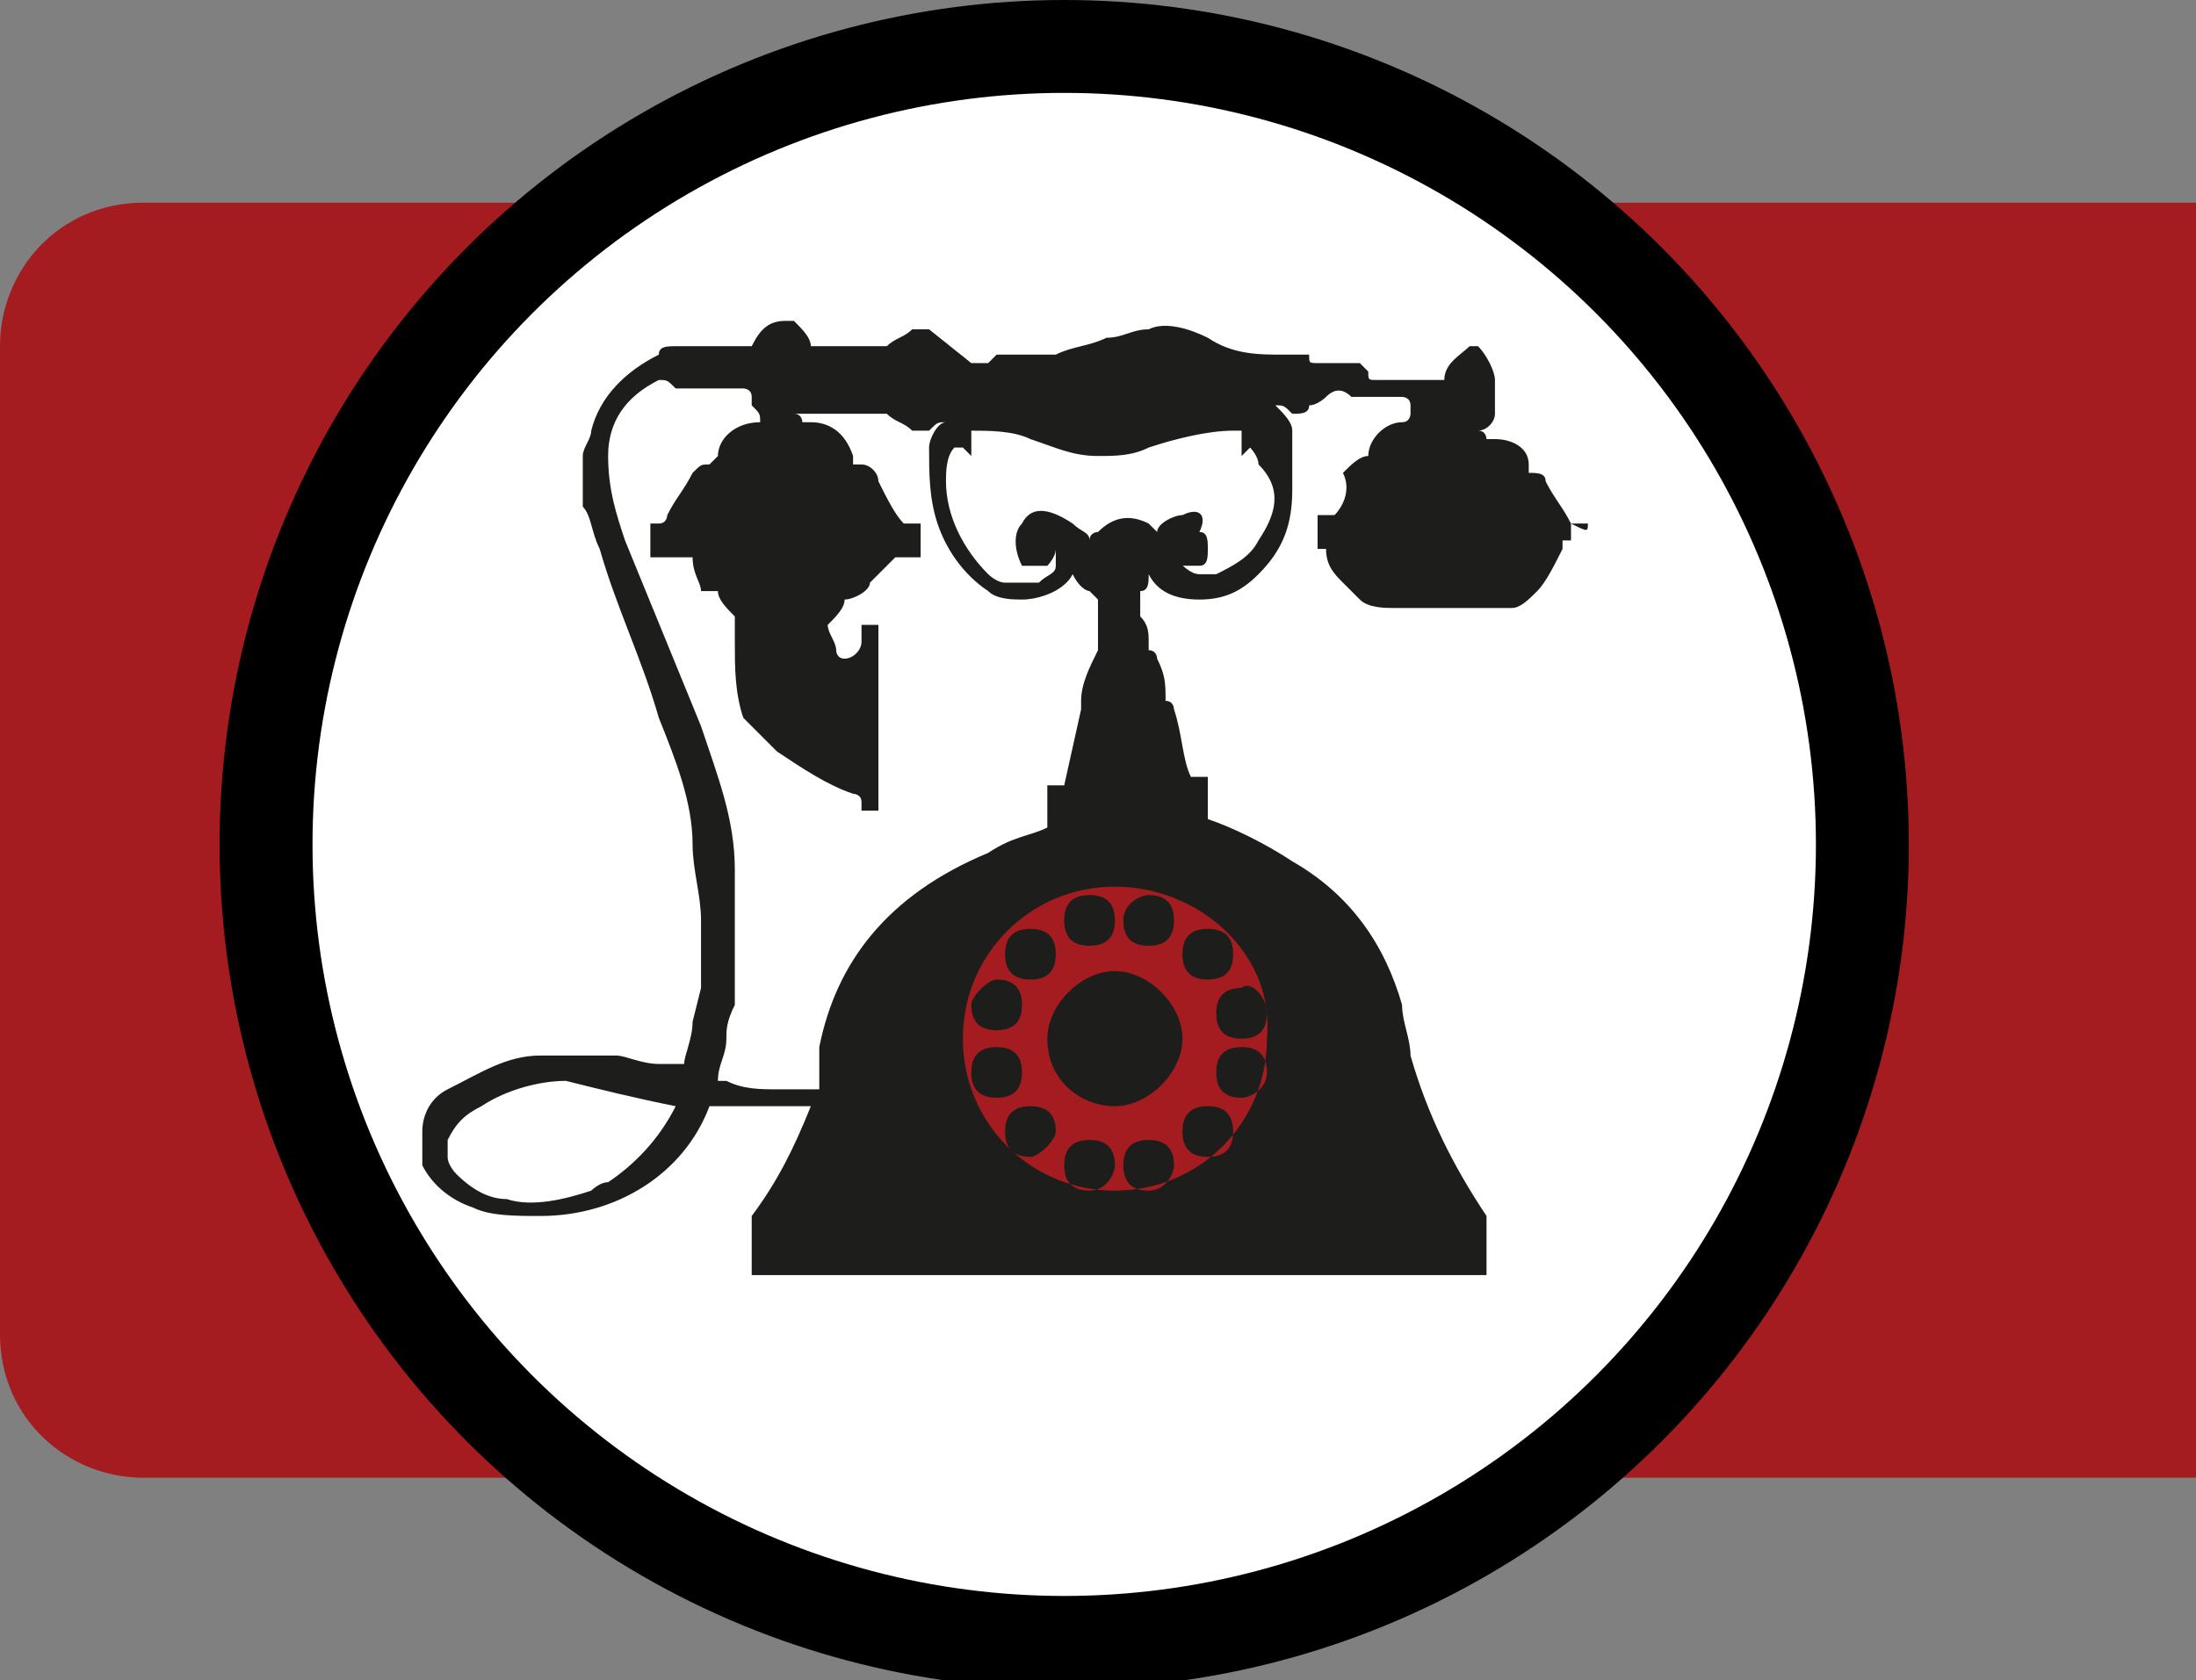 <?xml version="1.0" encoding="utf-8"?>
<!-- Generator: Adobe Illustrator 24.0.0, SVG Export Plug-In . SVG Version: 6.00 Build 0)  -->
<svg version="1.1" id="Capa_1" xmlns="http://www.w3.org/2000/svg" xmlns:xlink="http://www.w3.org/1999/xlink" x="0px" y="0px"
	 viewBox="0 0 26 19.9" enable-background="new 0 0 26 19.9" xml:space="preserve">
<rect x="0" y="0" width="26" height="19.9" fill="#808080" stroke="none"/>
<g>
	<path fill="#A41C1F" d="M26,17.5H1.7c-0.9,0-1.7-0.7-1.7-1.7V4.1c0-0.9,0.7-1.7,1.7-1.7H26V17.5z"/>
	<g>
		<g>
			<circle cx="12.6" cy="10" r="10"/>
		</g>
	</g>
	<g>
		<g>
			<g>
				<circle fill="#FFFFFF" cx="12.6" cy="10" r="8.9"/>
				<path fill="#FFFFFF" d="M12.6,10"/>
			</g>
		</g>
		<g>
			<path fill="#1D1D1B" d="M18.8,6.2L18.8,6.2L18.8,6.2c-0.1,0-0.1,0-0.1,0h-0.1c-0.1-0.2-0.2-0.3-0.3-0.5c0-0.1-0.1-0.1-0.2-0.1
				l0,0l0,0c0,0,0,0,0-0.1c0-0.2-0.2-0.3-0.4-0.3h-0.1l0,0l0,0l0,0l0,0c0,0,0-0.1-0.1-0.1l0,0l0,0l0,0l0,0l0,0
				c0.1,0,0.2-0.1,0.2-0.2s0-0.3,0-0.4s-0.1-0.3-0.2-0.4c0,0,0,0-0.1,0l0,0l0,0c-0.1,0.1-0.3,0.2-0.3,0.4l0,0c0,0,0,0-0.1,0
				c-0.2,0-0.5,0-0.7,0c-0.1,0-0.1,0-0.1-0.1l-0.1-0.1l0,0c0,0,0,0-0.1,0c0,0,0,0-0.1,0h-0.1l0,0l0,0c0,0,0,0-0.1,0h-0.1
				c-0.1,0-0.1,0-0.1-0.1l0,0c0,0,0,0-0.1,0l0,0c-0.1,0-0.1,0-0.2,0c-0.3,0-0.6,0-0.9-0.2c-0.2-0.1-0.5-0.2-0.7-0.1
				c-0.2,0-0.3,0.1-0.5,0.1c-0.2,0.1-0.4,0.1-0.6,0.2c-0.1,0-0.3,0-0.4,0c0,0-0.1,0-0.2,0c0,0,0,0-0.1,0l0,0l-0.1,0.1
				c0,0-0.1,0-0.2,0l0,0L11,3.9c0,0,0,0-0.1,0s-0.1,0-0.1,0C10.7,4,10.6,4,10.5,4.1c-0.1,0-0.1,0-0.2,0c-0.2,0-0.5,0-0.7,0l0,0l0,0
				c0-0.1-0.1-0.2-0.2-0.3c0,0,0,0-0.1,0l0,0l0,0C9.1,3.8,9,3.9,8.9,4.1l0,0c0,0,0,0-0.1,0c-0.3,0-0.5,0-0.8,0c-0.1,0-0.2,0-0.2,0.1
				l0,0l0,0C7.4,4.4,7.1,4.7,7,5.1c0,0.1-0.1,0.2-0.1,0.3c0,0.1,0,0.1,0,0.2s0,0.2,0,0.4C7,6.1,7,6.3,7.1,6.5c0.2,0.7,0.5,1.3,0.7,2
				C8,9,8.2,9.5,8.2,10c0,0.3,0.1,0.6,0.1,0.9c0,0.3,0,0.6,0,0.8l-0.1,0.4c0,0.2-0.1,0.4-0.1,0.5l0,0c-0.1,0-0.2,0-0.3,0
				c-0.2,0-0.4-0.1-0.5-0.1c-0.3,0-0.6,0-0.9,0c-0.4,0-0.7,0.2-1.1,0.4C5.1,13,5,13.2,5,13.4c0,0.1,0,0.1,0,0.2v0.1v0.1l0,0
				c0.1,0.2,0.3,0.4,0.6,0.5c0.2,0.1,0.5,0.1,0.8,0.1c0.9,0,1.7-0.5,2-1.3l0,0l0,0l0,0c0,0,0,0,0.1,0s0.1,0,0.2,0c0.2,0,0.3,0,0.5,0
				c0.1,0,0.3,0,0.4,0l0,0l0,0l0,0c-0.2,0.5-0.4,0.9-0.7,1.3c0,0.1,0,0.1,0,0.2c0,0.2,0,0.3,0,0.5l0,0l0,0c0.3,0,0.7,0,1,0l0,0
				c0.1,0,0.2,0,0.3,0h7.4l0,0l0,0c0-0.2,0-0.4,0-0.6v-0.1l0,0c-0.4-0.6-0.7-1.2-0.9-1.9c0-0.2-0.1-0.4-0.1-0.6
				c-0.2-0.7-0.6-1.3-1.3-1.7c-0.3-0.2-0.7-0.4-1-0.5l0,0V9.2l0,0l0,0h-0.2l0,0l0,0C14,9,14,8.7,13.9,8.4c0,0,0-0.1-0.1-0.1l0,0l0,0
				l0,0l0,0c0-0.2,0-0.3-0.1-0.5c0,0,0-0.1-0.1-0.1l0,0c0,0,0,0,0-0.1l0,0c0-0.1,0-0.2-0.1-0.3c0-0.1,0-0.1,0-0.2V7l0,0
				c0.1,0,0.1-0.1,0.1-0.2l0,0l0,0l0,0c0.1,0.2,0.3,0.3,0.6,0.3s0.5-0.1,0.7-0.3c0.3-0.3,0.4-0.6,0.4-1c0-0.2,0-0.4,0-0.7
				c0-0.1-0.1-0.2-0.2-0.3l0,0l0,0l0,0l0,0c0.1,0,0.1,0,0.2,0.1l0,0c0.1,0,0.2,0,0.2-0.1c0.1,0,0.2-0.1,0.2-0.1
				c0.1-0.1,0.2-0.1,0.3,0c0.2,0,0.4,0,0.6,0c0,0,0.1,0,0.1,0.1l0,0l0,0l0,0c0,0,0,0,0,0.1c0,0,0,0.1-0.1,0.1l0,0l0,0
				c-0.2,0-0.4,0.2-0.4,0.4l0,0l0,0c-0.1,0-0.2,0.1-0.3,0.2c0.1,0.2,0,0.4-0.1,0.5c0,0,0,0-0.1,0h-0.1l0,0l0,0c0,0.1,0,0.2,0,0.4
				l0,0l0,0h0.1l0,0c0,0.2,0.1,0.3,0.2,0.4C16,7,16,7,16.1,7.1s0.3,0.1,0.4,0.1c0.5,0,1,0,1.4,0c0.1,0,0.2-0.1,0.3-0.2
				c0.1-0.1,0.2-0.3,0.3-0.5c0,0,0,0,0-0.1l0,0l0,0h0.1l0,0l0,0c0-0.1,0-0.1,0-0.2l0,0C18.8,6.3,18.8,6.3,18.8,6.2z M8,13.1
				c-0.2,0.4-0.5,0.7-0.8,0.9C7.1,14,7,14.1,7,14.1c-0.3,0.1-0.7,0.2-1,0.1c-0.2,0-0.4-0.1-0.6-0.3c0,0-0.1-0.1-0.1-0.2v-0.1v-0.1
				c0.1-0.2,0.2-0.3,0.4-0.4c0.3-0.2,0.7-0.3,1-0.3C7.1,12.9,7.5,13,8,13.1C7.9,13.1,7.9,13.1,8,13.1L8,13.1L8,13.1z M9.7,12.4
				c0,0.1,0,0.1,0,0.2v0.1c0,0.1,0,0.1,0,0.2l0,0l0,0c-0.2,0-0.3,0-0.5,0s-0.4,0-0.6-0.1H8.5l0,0l0,0c0-0.2,0.1-0.3,0.1-0.5
				c0-0.1,0-0.2,0.1-0.4c0-0.5,0-0.9,0-1.4c0-0.1,0-0.2,0-0.2c0-0.6-0.2-1.1-0.4-1.7L7.4,6.4c-0.1-0.3-0.2-0.6-0.2-1
				s0.2-0.7,0.6-0.9l0,0c0.1,0,0.1,0,0.2,0.1c0.3,0,0.5,0,0.8,0l0,0l0,0c0,0,0.1,0,0.1,0.1l0,0l0,0c0,0,0,0,0,0.1C9,4.9,9,4.9,9,5
				l0,0l0,0l0,0C8.7,5,8.5,5.2,8.5,5.4l0,0c0,0,0,0-0.1,0.1l0,0c-0.1,0-0.1,0-0.2,0.1C8.1,5.8,8,5.9,7.9,6.1c0,0,0,0.1-0.1,0.1H7.7
				l0,0l0,0c0,0.1,0,0.2,0,0.4l0,0l0,0c0.1,0,0.2,0,0.3,0c0,0,0,0,0.1,0c0,0,0,0,0.1,0c0,0.2,0.1,0.3,0.1,0.4l0,0l0,0h0.1h0.1l0,0
				l0,0c0,0.1,0.1,0.2,0.2,0.3l0,0l0,0c0,0.1,0,0.2,0,0.3c0,0.3,0,0.6,0.1,0.9C9,8.7,9.1,8.8,9.2,8.9c0.3,0.2,0.6,0.4,0.9,0.5l0,0
				c0,0,0.1,0,0.1,0.1v0.1l0,0l0,0c0.1,0,0.1,0,0.2,0l0,0l0,0c0-0.7,0-1.5,0-2.2l0,0l0,0c-0.1,0-0.1,0-0.2,0l0,0l0,0v0.1v0.1
				c0,0.1-0.1,0.2-0.2,0.2l0,0c-0.1,0-0.1-0.1-0.1-0.1c0-0.1-0.1-0.2-0.1-0.3l0,0l0,0l0,0C9.9,7.3,10,7.2,10,7.1l0,0l0,0l0,0
				c0.1,0,0.3-0.1,0.3-0.2c0.1-0.1,0.2-0.2,0.3-0.3c0.1,0,0.2,0,0.3,0l0,0l0,0c0-0.1,0-0.2,0-0.4l0,0l0,0h-0.1c0,0,0,0-0.1,0
				c-0.1-0.1-0.2-0.3-0.3-0.5c0-0.1-0.1-0.2-0.2-0.2h-0.1l0,0l0,0V5.4C10,5.1,9.8,5,9.6,5c0,0,0,0-0.1,0l0,0l0,0l0,0
				c0,0,0-0.1-0.1-0.1l0,0l0,0l0,0l0,0l0,0c0,0,0,0,0.1,0h0.1c0.2,0,0.5,0,0.7,0c0.1,0,0.1,0,0.2,0C10.6,5,10.7,5,10.8,5.1
				c0.1,0,0.1,0,0.2,0C11.1,5,11.1,5,11.2,5l0,0l0,0l0,0l0,0l0,0C11.1,5,11,5.2,11,5.3c0,0.3,0,0.6,0.1,0.9s0.3,0.6,0.6,0.8
				c0.1,0.1,0.3,0.1,0.4,0.1c0.2,0,0.5-0.1,0.6-0.3l0,0l0,0l0,0l0,0C12.8,7,12.9,7,12.9,7L13,7.1v0.1c0,0,0,0,0,0.1c0,0,0,0.1,0,0.2
				s0,0.1,0,0.2c-0.1,0.2-0.2,0.4-0.2,0.6c0,0,0,0,0,0.1l0,0l0,0l0,0l0,0l0,0l-0.2,0.9l0,0l0,0h-0.2l0,0l0,0v0.5l0,0
				c-0.2,0.1-0.4,0.1-0.7,0.3C10.5,10.6,9.9,11.4,9.7,12.4z M14.9,6.4c-0.1,0.2-0.3,0.3-0.5,0.4l0,0l0,0c-0.1,0-0.1,0-0.2,0
				c-0.1,0-0.2-0.1-0.3-0.2V6.5V6.4l0,0l0,0l0,0l0,0c0,0.1,0,0.1,0,0.2c0,0,0,0.1,0.1,0.1h0.1h0.1c0.1,0,0.1-0.1,0.1-0.2
				s0-0.2-0.1-0.2c0.1-0.2,0-0.3-0.2-0.2c-0.1,0-0.3,0.1-0.3,0.2l0,0l0,0l0,0l-0.1-0.1c-0.2-0.1-0.4-0.1-0.6,0.1c0,0-0.1,0-0.1,0.1
				l0,0l0,0l0,0c0-0.1-0.1-0.1-0.2-0.2c-0.3-0.2-0.5-0.2-0.6,0c-0.1,0.1-0.1,0.3,0,0.5c0,0,0,0,0.1,0h0.1c0,0,0,0,0.1,0l0,0l0,0
				c0,0,0.1-0.1,0.1-0.2l0,0l0,0l0,0l0,0l0,0c0,0.1,0,0.1,0,0.2s-0.1,0.1-0.2,0.2l0,0h-0.1c-0.1,0-0.1,0-0.2,0h-0.1
				c-0.1,0-0.2-0.1-0.2-0.1c-0.3-0.3-0.5-0.7-0.5-1.1c0-0.1,0-0.3,0.1-0.4c0,0,0,0,0.1,0l0.1,0.1l0,0l0,0l0,0c0-0.1,0-0.2,0-0.3l0,0
				l0,0l0,0c0.2,0,0.5,0,0.7,0.1c0.3,0.1,0.5,0.2,0.8,0.2c0.2,0,0.4,0,0.6-0.1c0.3-0.1,0.7-0.2,1-0.2c0,0,0,0,0.1,0l0,0v0.1l0,0l0,0
				v0.1c0,0,0,0,0,0.1l0,0l0,0l0,0l0.1-0.1l0,0l0,0l0,0l0,0c0,0,0.1,0.1,0.1,0.2C15.2,5.8,15.1,6.1,14.9,6.4z"/>
			<path fill="#A41C1F" d="M13.2,10.5c-1,0-1.8,0.8-1.8,1.8s0.8,1.8,1.8,1.8s1.8-0.8,1.8-1.8C15.1,11.3,14.2,10.5,13.2,10.5z M15,12
				c0,0.2-0.1,0.3-0.3,0.3s-0.3-0.1-0.3-0.3s0.1-0.3,0.3-0.3C14.8,11.6,15,11.8,15,12z M14.3,11c0.2,0,0.3,0.1,0.3,0.3
				s-0.1,0.3-0.3,0.3S14,11.5,14,11.3S14.1,11,14.3,11z M13.6,10.6c0.2,0,0.3,0.1,0.3,0.3s-0.1,0.3-0.3,0.3s-0.3-0.1-0.3-0.3
				C13.3,10.7,13.5,10.6,13.6,10.6z M12.9,10.6c0.2,0,0.3,0.1,0.3,0.3s-0.1,0.3-0.3,0.3s-0.3-0.1-0.3-0.3
				C12.6,10.7,12.7,10.6,12.9,10.6z M12.2,11c0.2,0,0.3,0.1,0.3,0.3s-0.1,0.3-0.3,0.3s-0.3-0.1-0.3-0.3S12,11,12.2,11z M11.8,11.6
				c0.2,0,0.3,0.1,0.3,0.3s-0.1,0.3-0.3,0.3s-0.3-0.1-0.3-0.3C11.5,11.8,11.7,11.6,11.8,11.6z M11.5,12.7c0-0.2,0.1-0.3,0.3-0.3
				s0.3,0.1,0.3,0.3S12,13,11.8,13S11.5,12.9,11.5,12.7z M12.2,13.7c-0.2,0-0.3-0.1-0.3-0.3s0.1-0.3,0.3-0.3s0.3,0.1,0.3,0.3
				C12.5,13.5,12.3,13.7,12.2,13.7z M12.9,14.1c-0.2,0-0.3-0.1-0.3-0.3s0.1-0.3,0.3-0.3s0.3,0.1,0.3,0.3
				C13.2,13.9,13.1,14.1,12.9,14.1z M12.4,12.3c0-0.4,0.4-0.8,0.8-0.8c0.4,0,0.8,0.4,0.8,0.8c0,0.4-0.4,0.8-0.8,0.8
				C12.8,13.1,12.4,12.8,12.4,12.3z M13.6,14.1c-0.2,0-0.3-0.1-0.3-0.3s0.1-0.3,0.3-0.3s0.3,0.1,0.3,0.3
				C13.9,13.9,13.8,14.1,13.6,14.1z M14.3,13.7c-0.2,0-0.3-0.1-0.3-0.3s0.1-0.3,0.3-0.3s0.3,0.1,0.3,0.3
				C14.6,13.6,14.5,13.7,14.3,13.7z M14.7,13c-0.2,0-0.3-0.1-0.3-0.3s0.1-0.3,0.3-0.3s0.3,0.1,0.3,0.3S14.8,13,14.7,13z"/>
		</g>
	</g>
</g>
</svg>
